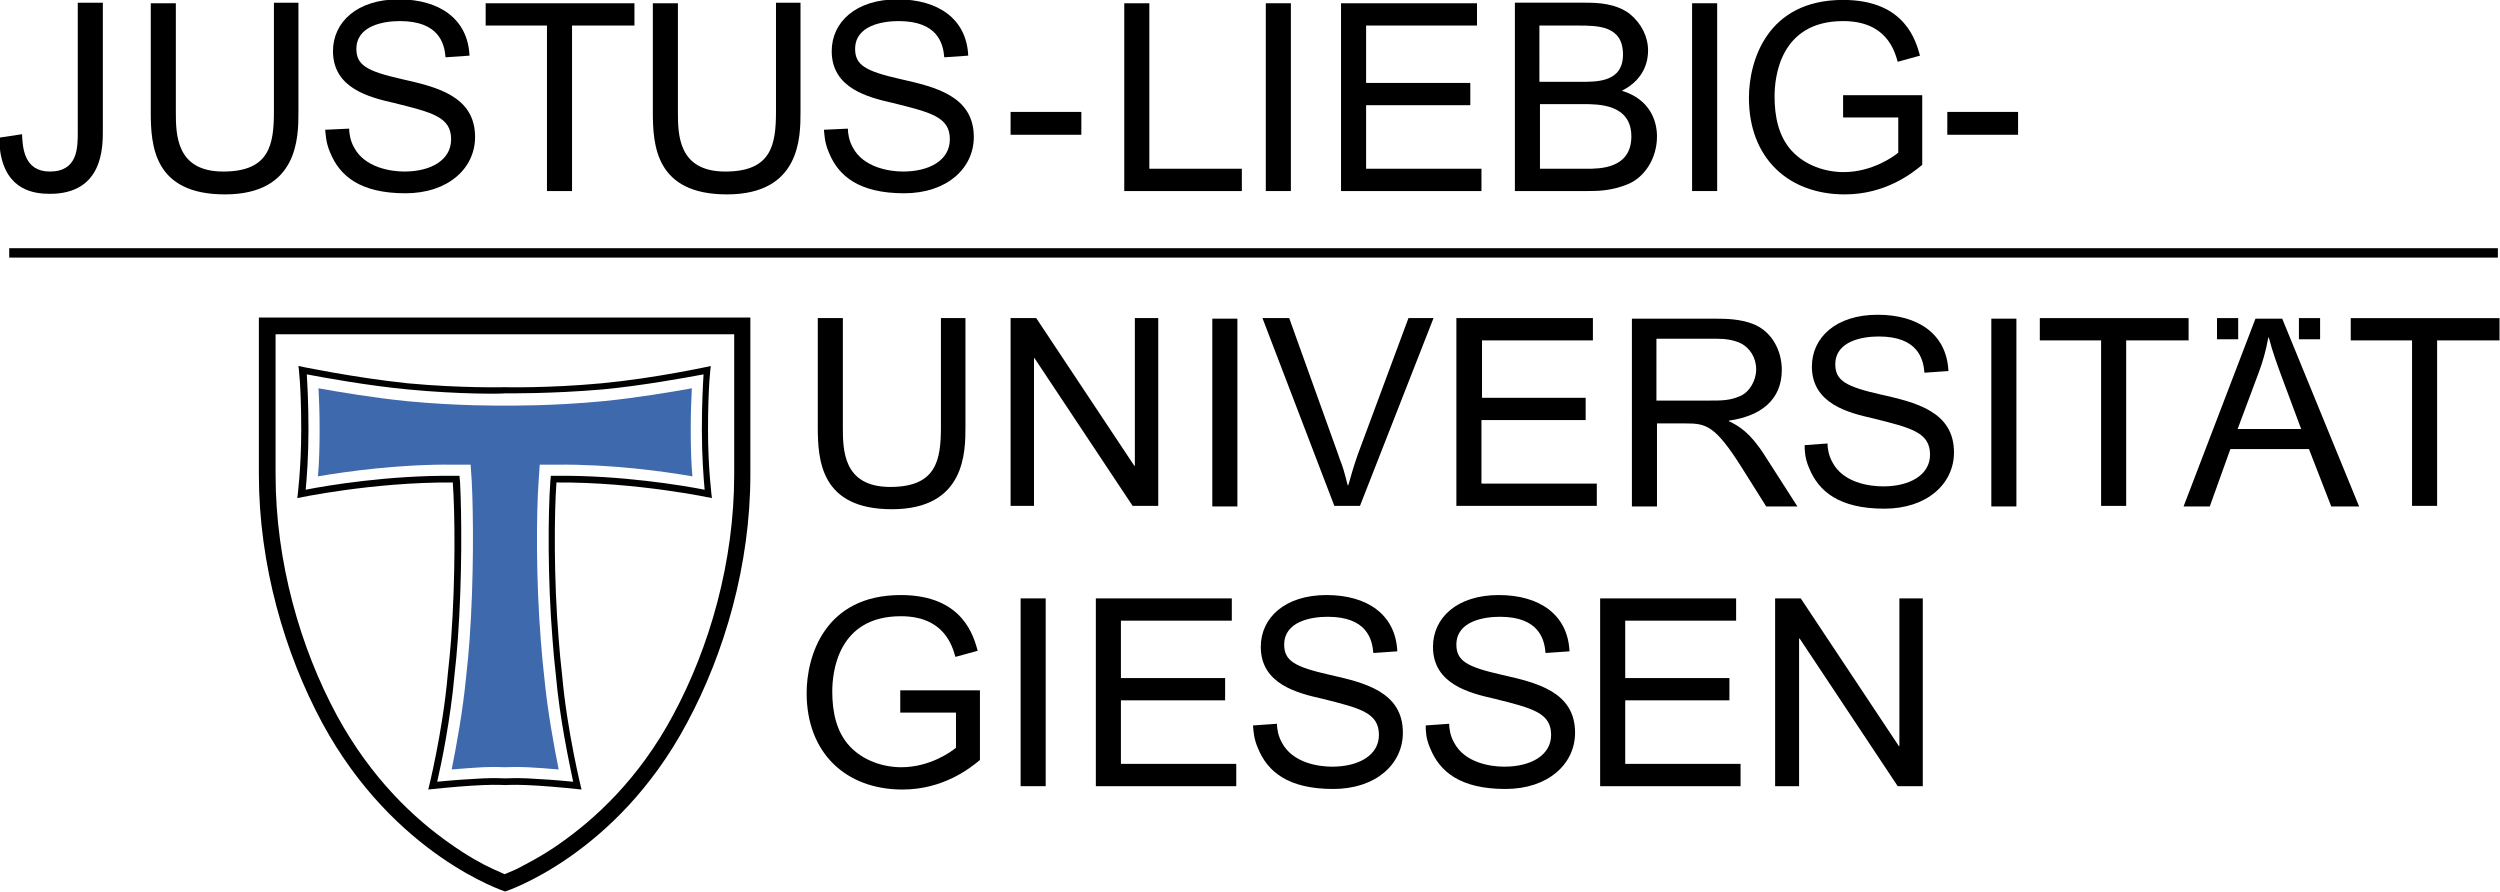 <?xml version="1.0" encoding="utf-8"?>
<!-- Generator: Adobe Illustrator 25.2.0, SVG Export Plug-In . SVG Version: 6.00 Build 0)  -->
<svg version="1.1" id="svg2928" xmlns:svg="http://www.w3.org/2000/svg"
	 xmlns="http://www.w3.org/2000/svg" xmlns:xlink="http://www.w3.org/1999/xlink" x="0px" y="0px" viewBox="0 0 560.8 200"
	 style="enable-background:new 0 0 560.8 200;" xml:space="preserve">
<style type="text/css">
	.st0{clip-path:url(#SVGID_2_);}
	.st1{clip-path:url(#SVGID_4_);}
	.st2{fill:#3E69AC;}
	.st3{clip-path:url(#SVGID_6_);}
	.st4{fill-rule:evenodd;clip-rule:evenodd;}
	.st5{clip-path:url(#SVGID_8_);}
	.st6{fill:none;stroke:#000000;stroke-width:1.686;stroke-miterlimit:12.5;}
</style>
<g id="layer1" transform="translate(-82.012,-113.56)">
	<g id="g2879" transform="matrix(1.25,0,0,-1.25,-333.543,1098.541)">
		<g id="g13">
			<g>
				<defs>
					<rect id="SVGID_1_" x="276.4" y="608" width="560.8" height="200"/>
				</defs>
				<clipPath id="SVGID_2_">
					<use xlink:href="#SVGID_1_"  style="overflow:visible;"/>
				</clipPath>
				<g id="g15" class="st0">
					<g id="g21">
						<path id="path23" d="M336.4,763.9c0.1-2.3,0.3-6.7,5-6.7c5,0,5,4.3,5,7.1v23.2h4.5v-22.9c0-3.1,0-11.4-9.5-11.4
							c-2.8,0-7.8,0.6-8.9,7.5c-0.2,1.3-0.1,2-0.1,2.6L336.4,763.9"/>
					</g>
				</g>
			</g>
		</g>
		<path id="path27" d="M386,787.4v-19.5c0-4.5,0-14.8-13.2-14.8c-12.8,0-13.3,8.8-13.3,14.8v19.5h4.5V768c0-4.1,0-10.8,8.5-10.8
			c8.3,0,9.1,4.8,9.1,10.8v19.5H386"/>
		<path id="path29" d="M395.1,764.9c0-0.8,0.2-2.2,0.9-3.4c1.9-3.6,6.6-4.3,9-4.3c4.7,0,8.4,2,8.4,5.8c0,4-3.4,4.8-10.2,6.5
			c-4.4,1-11,2.6-11,9.3c0,5.2,4.3,9.3,11.8,9.3c7.3,0,12.4-3.5,12.7-10.1l-4.3-0.3c-0.2,2.5-1.2,6.5-8.2,6.5c-2.9,0-7.8-0.8-7.8-5
			c0-2.9,1.9-4,8.1-5.4c6.2-1.4,13.2-3,13.2-10.4c0-5.6-4.8-10.1-12.5-10.1c-8.1,0-11.8,3.1-13.5,7.3c-0.8,1.8-0.8,3.3-0.9,4.1
			L395.1,764.9"/>
		<path id="path31" d="M430.7,783.4h-11.1v4h26.7v-4h-11.2v-29.7h-4.5V783.4"/>
		<path id="path33" d="M476.1,787.4v-19.5c0-4.5,0-14.8-13.2-14.8c-12.8,0-13.3,8.8-13.3,14.8v19.5h4.5V768c0-4.1,0-10.8,8.5-10.8
			c8.3,0,9.1,4.8,9.1,10.8v19.5H476.1"/>
		<path id="path35" d="M484.6,764.9c0-0.8,0.2-2.2,0.9-3.4c1.9-3.6,6.6-4.3,9-4.3c4.7,0,8.4,2,8.4,5.8c0,4-3.4,4.8-10.2,6.5
			c-4.4,1-11,2.6-11,9.3c0,5.2,4.3,9.3,11.8,9.3c7.3,0,12.4-3.5,12.7-10.1l-4.3-0.3c-0.2,2.5-1.2,6.5-8.2,6.5c-2.9,0-7.8-0.8-7.8-5
			c0-2.9,1.9-4,8.1-5.4c6.2-1.4,13.2-3,13.2-10.4c0-5.6-4.8-10.1-12.5-10.1c-8.1,0-11.8,3.1-13.5,7.3c-0.8,1.8-0.8,3.3-0.9,4.1
			L484.6,764.9"/>
		<path id="path37" d="M513.8,763.8h12.7v4.1h-12.7V763.8z"/>
		<path id="path39" d="M534.2,787.4h4.5v-29.7h16.6v-4h-21.1V787.4"/>
		<path id="path41" d="M559.6,753.7h4.5v33.7h-4.5V753.7z"/>
		<path id="path43" d="M573.1,787.4h24.4v-4h-19.9v-10.3h18.7v-4h-18.7v-11.4h20.7v-4h-25.2V787.4"/>
		<path id="path45" d="M608.8,769.3h7.8c2.7,0,8.6,0,8.6-5.8c0-5.8-5.7-5.8-8-5.8h-8.4V769.3z M604.3,753.7h12.9
			c1.9,0,4.3,0,7.3,1.2c3.2,1.3,5.3,4.8,5.3,8.6c0,2.6-1.1,6.6-6.3,8.2c4.4,2.2,4.7,5.9,4.7,7.2c0,2.5-1.2,4.9-3.3,6.6
			c-2.5,1.9-5.8,2-7.9,2h-12.7V753.7z M608.8,783.4h6.7c3.7,0,8.2,0,8.2-5.2c0-5-4.7-4.9-7.7-4.9h-7.3V783.4"/>
		<path id="path47" d="M636.1,753.7h4.5v33.7h-4.5V753.7z"/>
		<path id="path49" d="M663.1,770.9h14.3v-12.5c-1.8-1.5-6.6-5.3-13.9-5.3c-10.2,0-17.2,6.6-17.2,17.3c0,6.6,3.2,17.6,16.9,17.6
			c11.3,0,13.1-7.6,13.8-10l-4-1.1c-0.6,2.1-2.1,7.3-9.8,7.3c-11.4,0-12.3-10.2-12.3-13.5c0-3.6,0.7-7.2,3.1-9.8
			c2.4-2.6,6-3.8,9.3-3.8c5.1,0,9,2.8,9.8,3.5v6.3h-9.9V770.9"/>
		<path id="path51" d="M681.9,763.8h12.7v4.1h-12.7V763.8z"/>
		<path id="path53" d="M505.7,730.9v-19.5c0-4.5,0-14.8-13.2-14.8c-12.8,0-13.3,8.8-13.3,14.8v19.5h4.5v-19.5c0-4.1,0-10.8,8.5-10.8
			c8.3,0,9.1,4.8,9.1,10.8v19.5H505.7"/>
		<path id="path55" d="M513.8,730.9h4.6l17.6-26.5h0.1v26.5h4.2v-33.7h-4.6l-17.6,26.5H518v-26.5h-4.2V730.9"/>
		<path id="path57" d="M550,697.1h4.5v33.7H550V697.1z"/>
		<path id="path59" d="M559,730.9h4.8l8.8-24.5l0.2-0.6c0.7-1.8,0.8-2.2,1.5-4.9h0.1c0.5,1.8,1.1,3.8,1.7,5.5l9.1,24.5h4.5
			l-13.2-33.7h-4.6L559,730.9"/>
		<path id="path61" d="M593.9,730.9h24.4v-4h-19.9v-10.3H617v-4h-18.7v-11.4h20.7v-4h-25.2V730.9"/>
		<path id="path63" d="M629.8,727.2h10.6c1.7,0,3.2-0.2,4.6-0.9c1.4-0.8,2.6-2.4,2.6-4.6c0-2-1.2-4.1-2.9-4.8
			c-1.8-0.8-3.3-0.8-5.4-0.8h-9.6V727.2z M625.3,697.1h4.5V712h5.1c3.7,0,5.3-0.3,10.1-7.9l4.4-7h5.6l-5.9,9.2
			c-2.6,4.1-4.7,5.3-6.4,6.1v0.1c5.7,0.8,9.5,3.7,9.5,9.1c0,3.5-1.8,7-5.3,8.3c-2.2,0.8-4.4,0.9-6.7,0.9h-14.9V697.1"/>
		<path id="path65" d="M660.4,708.4c0-0.8,0.2-2.2,0.9-3.4c1.9-3.6,6.5-4.3,9.1-4.3c4.7,0,8.4,2,8.4,5.7c0,4-3.4,4.8-10.2,6.5
			c-4.4,1-11,2.6-11,9.3c0,5.2,4.3,9.3,11.8,9.3c7.3,0,12.4-3.5,12.7-10.1l-4.3-0.3c-0.2,2.5-1.2,6.5-8.2,6.5c-2.9,0-7.8-0.8-7.8-5
			c0-2.9,1.9-4,8.1-5.4c6.2-1.4,13.2-3,13.2-10.4c0-5.6-4.8-10.1-12.5-10.1c-8.1,0-11.8,3.1-13.5,7.3c-0.8,1.8-0.8,3.3-0.8,4.1
			L660.4,708.4"/>
		<path id="path67" d="M689.8,697.1h4.5v33.7h-4.5V697.1z"/>
		<path id="path69" d="M709.6,726.9h-11.1v4h26.7v-4h-11.2v-29.7h-4.5V726.9"/>
		<g id="g71">
			<g>
				<defs>
					<rect id="SVGID_3_" x="276.4" y="608" width="560.8" height="200"/>
				</defs>
				<clipPath id="SVGID_4_">
					<use xlink:href="#SVGID_3_"  style="overflow:visible;"/>
				</clipPath>
				<g id="g73" class="st1">
					<path id="path79" d="M737.7,720.9c0.8,2.1,1.4,4.2,1.8,6.5h0.1c0.7-2.7,1.5-4.8,2.3-7l3.5-9.4H734L737.7,720.9z M724.3,697.1
						h4.7l3.7,10.3h14.1l4-10.3h5l-13.8,33.7h-4.8L724.3,697.1"/>
					<path id="path81" d="M765.4,726.9h-11.1v4h26.7v-4h-11.2v-29.7h-4.5V726.9"/>
				</g>
			</g>
		</g>
		<path id="path83" d="M494,664.1h14.3v-12.5c-1.8-1.5-6.6-5.3-13.9-5.3c-10.2,0-17.2,6.6-17.2,17.3c0,6.6,3.2,17.6,16.9,17.6
			c11.3,0,13.1-7.6,13.8-10l-4-1.1c-0.6,2.1-2.1,7.3-9.8,7.3c-11.4,0-12.3-10.2-12.3-13.5c0-3.6,0.7-7.2,3.1-9.8
			c2.4-2.6,6-3.8,9.3-3.8c5.1,0,9,2.8,9.8,3.5v6.3H494V664.1"/>
		<path id="path85" d="M515.6,646.9h4.5v33.7h-4.5V646.9z"/>
		<path id="path87" d="M529.1,680.6h24.4v-4h-19.9v-10.3h18.7v-4h-18.7v-11.4h20.7v-4h-25.2V680.6"/>
		<path id="path89" d="M561.6,658.1c0-0.8,0.2-2.2,0.9-3.4c1.9-3.6,6.5-4.3,9-4.3c4.7,0,8.4,2,8.4,5.7c0,4-3.4,4.8-10.2,6.5
			c-4.4,1-11,2.6-11,9.3c0,5.2,4.3,9.3,11.8,9.3c7.3,0,12.4-3.5,12.7-10.1l-4.3-0.3c-0.2,2.5-1.2,6.5-8.2,6.5c-2.9,0-7.8-0.8-7.8-5
			c0-2.9,1.9-4,8.1-5.4c6.2-1.4,13.2-3,13.2-10.4c0-5.6-4.8-10.1-12.5-10.1c-8.1,0-11.8,3.1-13.5,7.3c-0.8,1.8-0.8,3.2-0.9,4.1
			L561.6,658.1"/>
		<path id="path91" d="M592.5,658.1c0-0.8,0.2-2.2,0.9-3.4c1.9-3.6,6.5-4.3,9-4.3c4.7,0,8.4,2,8.4,5.7c0,4-3.4,4.8-10.2,6.5
			c-4.4,1-11,2.6-11,9.3c0,5.2,4.3,9.3,11.8,9.3c7.3,0,12.4-3.5,12.7-10.1l-4.3-0.3c-0.2,2.5-1.2,6.5-8.2,6.5c-2.9,0-7.8-0.8-7.8-5
			c0-2.9,1.9-4,8.1-5.4c6.2-1.4,13.2-3,13.2-10.4c0-5.6-4.8-10.1-12.5-10.1c-8.1,0-11.8,3.1-13.5,7.3c-0.8,1.8-0.8,3.2-0.8,4.1
			L592.5,658.1"/>
		<path id="path93" d="M619.6,680.6H644v-4h-19.9v-10.3h18.7v-4h-18.7v-11.4h20.7v-4h-25.2V680.6"/>
		<path id="path95" d="M651,680.6h4.6l17.6-26.5h0.1v26.5h4.2v-33.7H673l-17.6,26.5h-0.1v-26.5H651V680.6"/>
		<path id="path97" class="st2" d="M416.1,666.6c0.2,1.7,0.5,4.8,0.6,6.4c0.8,11.1,0.7,22.9,0.4,28.6l-0.2,3l-3,0
			c-9.8,0.1-19.1-1.2-24.4-2.1c0.2,2.2,0.3,5.1,0.3,8.3s-0.1,5.7-0.2,7.5c3.9-0.7,9.9-1.7,15.8-2.3c9.3-0.9,16.9-0.8,17.7-0.8
			c0.8,0,8.4-0.1,17.7,0.8c5.9,0.6,11.9,1.6,15.8,2.3c-0.1-1.8-0.2-4.3-0.2-7.5s0.1-6.1,0.3-8.3c-5.2,0.9-14.6,2.2-24.4,2.1l-3,0
			l-0.2-3c-0.4-5.6-0.5-17.5,0.4-28.6c0.1-1.6,0.4-4.7,0.6-6.4c0.6-6.3,1.8-12.7,2.6-16.7c-2.1,0.2-4,0.3-5.6,0.4
			c-2.1,0.1-3.6,0-4,0c-0.4,0-1.9,0.1-4,0c-1.6-0.1-3.5-0.2-5.6-0.4C414.3,653.9,415.5,660.3,416.1,666.6"/>
		<path id="path99" d="M730.3,727.1h3.8v3.8h-3.8V727.1z"/>
		<g id="g101">
			<g>
				<defs>
					<rect id="SVGID_5_" x="276.4" y="608" width="560.8" height="200"/>
				</defs>
				<clipPath id="SVGID_6_">
					<use xlink:href="#SVGID_5_"  style="overflow:visible;"/>
				</clipPath>
				<g id="g103" class="st3">
					<path id="path109" d="M745,727.1h3.8v3.8H745V727.1z"/>
					<path id="path111" class="st4" d="M423.1,628c0,0-19.9,6.4-32.8,30.2c-6.8,12.6-11.4,28.5-11.4,44.6v28.2h88.2v-28.2
						c0-16.1-4.6-32-11.4-44.6C443,634.4,423.1,628,423.1,628z M421,632c-2,0.9-4.7,2.4-7.8,4.6c-6.3,4.4-14.1,11.6-20.3,23
						c-6.6,12.2-11,27.6-11,43.2V728h82.3v-25.2c0-15.6-4.4-31-11-43.2c-6.1-11.4-14-18.6-20.3-23c-3.1-2.2-5.9-3.6-7.8-4.6
						c-0.9-0.4-1.6-0.7-2.1-0.9C422.6,631.3,421.9,631.6,421,632"/>
				</g>
			</g>
		</g>
		<path id="path113" class="st4" d="M423.1,647.1c0,0-1.5,0.1-3.9,0c-2.6-0.1-6.2-0.4-9.9-0.8c0,0,2.6,10.3,3.5,20.7
			c0.2,1.7,0.5,4.8,0.6,6.3c0.8,10.9,0.7,22.6,0.3,28.1c-14.4,0.1-27.9-2.8-27.9-2.8s0.7,5.3,0.7,12.2c0,8.2-0.5,11.5-0.5,11.5
			s10-2.1,19.6-3.1c9.6-0.9,17.4-0.7,17.4-0.7s7.8-0.2,17.4,0.7c9.6,0.9,19.6,3.1,19.6,3.1s-0.5-3.3-0.5-11.5
			c0-6.9,0.7-12.2,0.7-12.2s-13.5,2.9-27.9,2.8c-0.4-5.5-0.5-17.2,0.4-28.1c0.1-1.6,0.4-4.6,0.6-6.3c0.9-10.3,3.5-20.7,3.5-20.7
			c-3.7,0.4-7.3,0.7-9.9,0.8C424.6,647.2,423.1,647.1,423.1,647.1z M419.1,648.3c-2.2-0.1-5.1-0.3-8.2-0.6
			c0.8,3.4,2.4,11.3,3.1,19.1c0.2,1.7,0.5,4.8,0.6,6.4c0.8,11,0.7,22.7,0.4,28.3l-0.1,1.1l-1.1,0c-11.5,0.1-22.5-1.7-26.5-2.5
			c0.2,2.1,0.5,6,0.5,10.7c0,5-0.2,8.2-0.3,10c3.2-0.6,10.8-2,18.1-2.7c9.4-0.9,17-0.8,17.5-0.7c0.5,0,8.1-0.1,17.5,0.7
			c7.3,0.7,14.8,2.1,18.1,2.7c-0.1-1.8-0.3-5-0.3-10c0-4.6,0.3-8.6,0.5-10.7c-4.1,0.8-15,2.6-26.5,2.5l-1.1,0l-0.1-1.1
			c-0.4-5.6-0.5-17.3,0.4-28.3c0.1-1.6,0.4-4.7,0.6-6.4c0.7-7.9,2.4-15.7,3.1-19.1c-3.1,0.3-6,0.5-8.2,0.6c-2.2,0.1-3.6,0-3.9,0
			C422.8,648.3,421.3,648.4,419.1,648.3"/>
		<g id="g115">
			<g>
				<defs>
					<rect id="SVGID_7_" x="276.4" y="608" width="560.8" height="200"/>
				</defs>
				<clipPath id="SVGID_8_">
					<use xlink:href="#SVGID_7_"  style="overflow:visible;"/>
				</clipPath>
				<g id="g117" class="st5">
					<path id="path123" class="st6" d="M334.1,742.6h446.6"/>
				</g>
			</g>
		</g>
	</g>
</g>
</svg>
